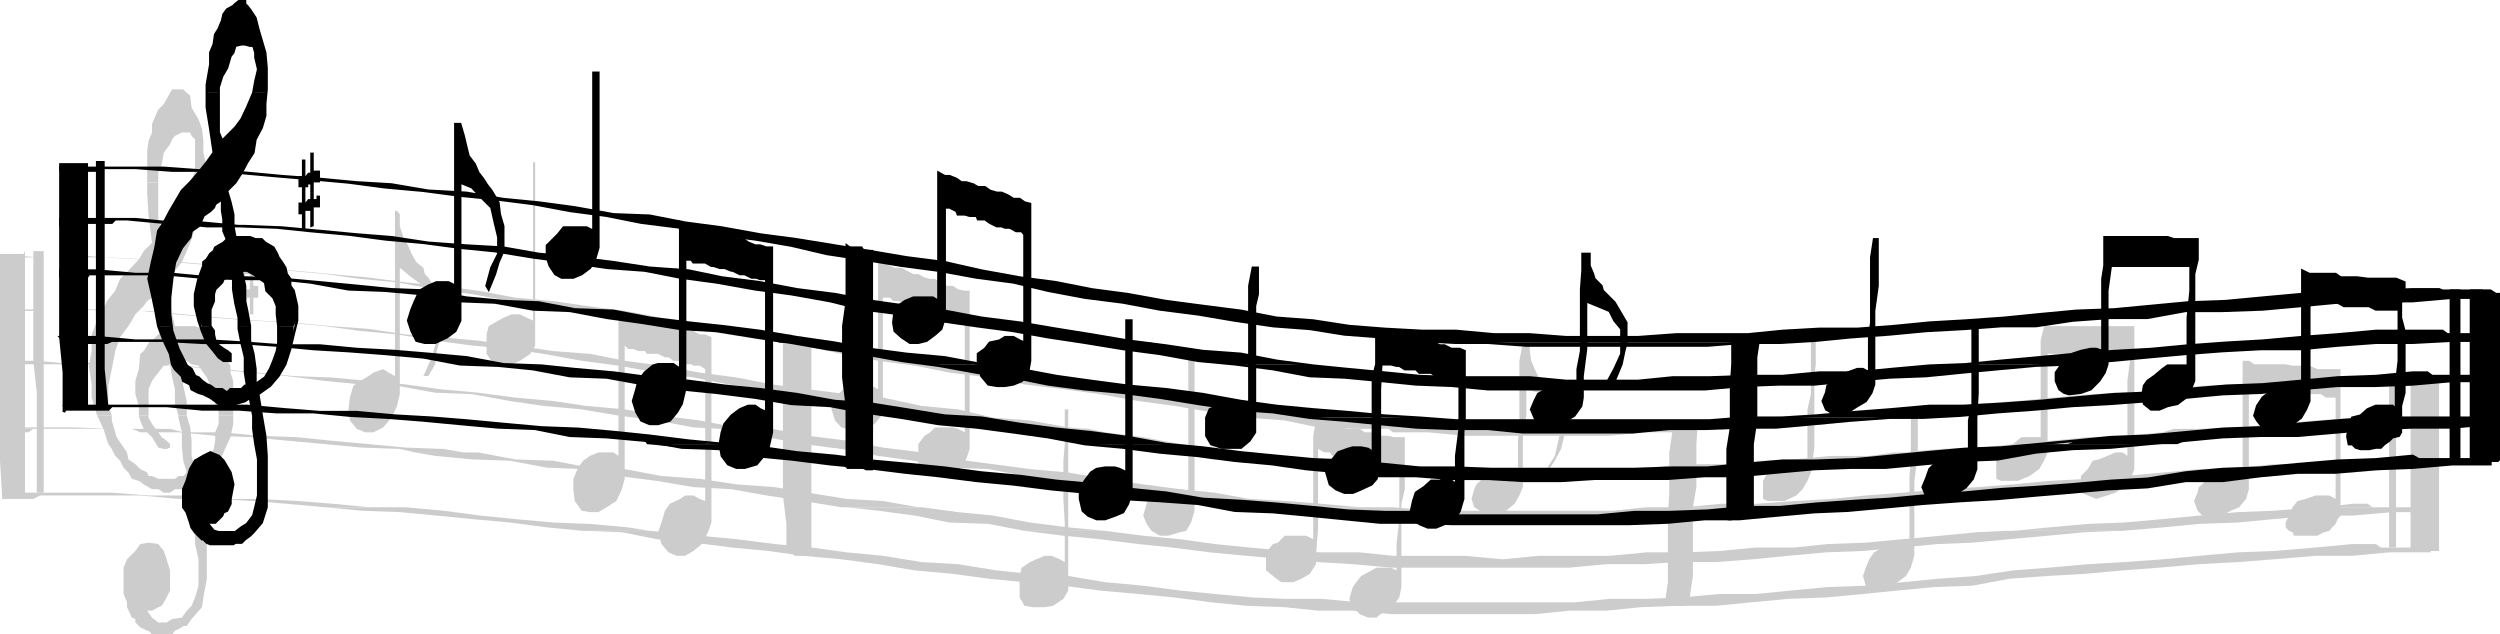 <svg xmlns="http://www.w3.org/2000/svg" width="360.181" height="91.381"><path fill="#ccc" d="M0 61.783v-.203h10.8l5.302.203H24.5 0m103.703 0-3.8-.203-5.301-1-5.5-.7-5.301-.898-5.5-.5-4.801-.699-5.5-1-5.297-.203-5.5-1-5.3-.2-5.102-.5-5.5-.698-5.301-.5-5.2-.5-5.597-.5-5-.2h-5.3l-5.5-.5-.2.5h-7.5l-.5.2H0v-.7h5.3l5.5.5h10.403l5.2.2 5.597.5 5.203.5 5.098.5 5.3.199 5.5.5 5.301.5 5 .699 5.5.5 5.301.703 5.5.5 4.797.7 5.5.5 5.3.898 5.5.699 5.302 1 5.101.203h-7.5m43.5 0-4.8-.203-5.602-1.398-5-.801-5.301-.899-5.297-.699-5.5-1-5.3-.703-5.5-.7-5-1-5.301-.698-5.5-1-5.301-.7-5.5-1-4.801-.699-5.5-.5-5.297-.703-5.5-.898-5.3-.5-5.102-.7-5.5-.5-5.301-.3-5.2-.399-5.597-.5-5-.5-5.3-.203H5.3l-.5.203H0v-.203h10.8l4.802.203h5.601l5.2.5 5.597.5 5.203.399 5.098.3 5.3.5 5.5.399 5.301.8 5 .399 5.5.5 5.301.703 5.5.797 5.297.402 5 1 5.3.7 5.5 1 5.302.699 5.101 1 5.2.699 5.597.703 5.203.5 5.598 1.2 5.199.5 5.102 1.199 5.3.398 5.5 1 2.899.203h-9.598m52.797 0h-4.598l-5.5-.203-4.8-1-5.102-.398-5.5-.801-5.297-.899-5.203-.699-5.598-1-5.199-.703-5.601-.7-5.2-1-5.601-.698-5-1-5.301-.7-5.297-1-5.5-1.199-5.3-.703-5.5-.898-5-.801-5.301-.899-5.5-.699-5.301-1-5.5-.703-4.801-.7-5.5-1-5.297-.698-5.5-1-5.3-.5-5.102-.7-5.5-.5L36 38.58l-5.2-.297-5.597-.5-5-.402-5.3-.301-5.5-.5-.2.5h-6.3l-.5.3H0v-.8l5.3.5h10.302l5.601.3 5.2.403 5.597.5 4.8.297 5.5.402 5.302.5 5.5.5 5.3.7 5 .5 5.5.699 5.301 1 5.5.5 4.797.699 5.5.703 5.3 1 5.5.7 5.302.898 5.101.8 5.2.899 5.597.703 5.203.797 5.598.902 5.199 1 5.102.7 5.3 1 5.5 1.199 5.301.699 5.5.703 5.297 1 5 .398 5.5.801 4.8.399 5.5.8h5.102l5.301.399 5.5.5h30.899l5.601-.5H248l5.5-.398 5.3-.301h5l5.5-.5 5.302-.399 5-.5 5.3-.3 5.5-.399 5.301-.5 5.5-.5 5.297-.203 5.5-.5 5.3-.5 5.302-.2 11-1h10.601l1 .5h5v.7h-11.3l-5.301.5-5.5.5h-5.7l-5.601.203-5.2.5-5.601.5-5.2.398-5.597.301-5.203.5-5.297.399-5.5.5-5.101.3-5.301.399-5.5.5-5.301.5-5 .203h-53m113.203 0h3.598l5.601-.203 5.7-.5 5.5-.5 5.3-.398h.7l.5.398h5.8l.5.5h3.801v.5l-5.5.203h-31.5"/><path fill="#ccc" d="m59.8 65.181-2.198-.5-5.5-.199-5.301-.5-5.5-.5-5.301-.5-5-.199-5.297-.5h-5.5l-1.203-.5h5.5l1.902.5H32l5.203.5 5.598.2 4.8.5 5.5.5 5.301.5 5.5.198 2.899.5h-7m64.301 0-2.899-.5-5.5-.699-5.3-1-5.5-.699-1.2-.5h7.5l5.2 1 5.597.7 5.203 1 5.598.698h-8.7m44.699 0-4.8-.699-5.598-1-5.199-.699-5.601-.5-.399-.5h9.598l2.402.5 5.5.7 5.297 1 5 .699 4.102.5H168.8m104.102-.001h1.2l5.5-.5 5.3-.199 5.5-.5 5.301-.5 5.098-.5 5.199-.199 5.602-.5 1.601-.5h23.598l-3.2.5-5.5.5h-5.699l-5.601.2-5.2.5-5.601.5-5.2.5-5.597.198-5.203.5h-17.098M0 61.783v.5h4.102l.699-.5H0m200 0 .703.5h5l5.297.5h20.902l5-.5h5.301l3.399-.5H200M46.8 73.08l-5.5-.5-4.8-.399-5.5-.3h-5.297l-5.5-.5H5.801l-1 .5H.3v-.899h15.8l5.301.399h5.5l5.098.5h5.203l5.598.3 5.2.399 5.102.5H54.8h-8m75.2 0h-.797l-5.5-.899-5.3-.8-5-.899-5.5-.3-5.301-.899-5.5-.703-5.301-1-5-.2-5.301-1-5.5-.198-5.297-.5-2.902-.5h9.101l5.301 1 5.5.199 5.297 1 5 .199 5.3 1 5.5.402 5.302.801 5.5.399 4.8.8 5.598.899 5.203.3 5.098.899H122m58.8 0h-1.198l-5.301-.898-5.098-.801-5.203-.399-5.598-.8-5.199-.899-5.601-.703-5.2-1-5.601-.2-5.2-1-5.101-.698-2.398-.5h8.699l5 1 10.601 1.398 5.5.5 5.301.902 5.5.801 5.297.7 5 .5 5 .898 5.3.3 5.102.399 5.5.5h.7H180.8m61.903 0 5.297-.5h5l5.5-.399 5.3-.3 5-.5 5.302-.399 5.5-.5 5.3-.3 5.098-.399 5.203-.5 5.598-.3L306 68.58l5.602-.5 5.199-.5 5.601-.2 5.2-.5h6l5.3-.5H344l.203.5h6v.7h-5.5l-5.8.5h-5.301l-6 .5-5.2.402-5.601.301h-5.2l-5.601.5-5.2.399-5.597.3-5.203.5-5.297.399-5.5.5-5.3.3-5.5.399-2.903.5h-22.797m92.097 0 4.102-.5h2.2l.699.5H344h-9.2"/><path fill="#ccc" d="M168.8 65.181h.403l5.297 1 5.5.2 5.102 1 4.8.199 5.5.5 5 .5h5.301l5.098.402h20.601l5.5-.402h5.301l5-.5 5.297-.5h5.5l5.3-.2 5.102-.5 5.5-.5 5.301-.198 5.5-.5 5.297-.5h-17.098l-3.601.5h-5.5l-5.301.5-5 .199-5.5.5h-5.297l-5.101.5h-31.399l-5-.5-5.3-.5H190.8l-5.5-.2-4.801-1h-11.7M84.5 76.482H84l-5.2-.5-5.3-.699-5.5-.5-5.098-.5-5.3-.5-5.5-.203-5.301-.5h11.601l5.5.5 5.301.703 5 .5 5.5.5 5.297.2 5.5.5 3.102.5H84.5m63.102-.001-5.2-1-5.601-.199-5-1-5.301-.703-4.5-.5h10.8l5.2.703 5.102.5 5.3 1 5.5.7 5.301.5h-11.601m141.198-.001h1.2l5.203-.5 5.598-.5 5.199-.199 5.602-.5 5.199-.5 5.601-.5 5.2-.203 6-.5h16.601v.703h-5.5l-5.8.5h-5.301l-6 .5-5.2.5-5.601.2-5.2.5-5.8.5h-17M180.8 73.08l4.302.5 4.8.203 5.5.5h5l5.301.5h31.2l4.8-.5h5.5l5.297-.5 5.5-.203 5.102-.5h2.398-28.297l-4.8.5h-26.2l-5.5-.5h-19.902"/><path fill="#ccc" d="m84.5 76.482 5.102.2 5 1 5.3.5 5.5.699 5.301.5 5 .699 5.5.5 5.297.703 5.3.898 5.5.5 5.102.7 5.2.5 5.601.5 5.2.699 5.597.5 5.203.5 5.297.703 5.102.5 5.5.2 4.8.5h5l5.5.5h20.7l5-.5h5.3l5-.5 5.301-.2h5.5l5.098-.5 5.3-.5 5.5-.203 5.301-.5 5-.5 5.301-.5 5.5-.2 5.297-1 5.5-.398 5.3-.3 5.5-.5 5.302-.399 5.699-.5 5.601-.3 5.2-.403 6-.5h5.3l5.301-.5h6v-.7H343l-.7-.5h-3.398l-5.3.5-6 .5-5.2.2-5.601.5-5.2.5-5.601.402-5.2.301-5.597.5-5.203.398-5.297.801-5.5.399-5.101.5-5.301.5-5.5.199-5.301.5-5 .5h-5.297l-5.5.5-5 .203h-5.3l-5.102.5h-30.899l-5.5-.5h-5.101l-4.801-.203-5.5-.5-5-.5-5.297-.7-5.5-.5-5.3-.898-5.5-.3-4.801-.5-5.602-.899-5.2-.3-5.597-.903-5.203-.5-5.098-.7-5.3-.5-5.5-.698-5.301-.5-5-.5-2.2-.2H84.5"/><path fill="#ccc" d="m147.602 76.482 5.601.7 5.2.5 5.597.699 4.8.5 5.5.699 5.302.5 5.5.5 4.8.402 5 .301 5.5.5h25.7l5.3-.5h5.5l4.801-.3h5.5l5.297-.403 5.102-.5 5.5-.5 5.3-.2 5.5-.5 5.301-.5 5-.198 5.297-.5 5.5-.5 5.3-.5 4.5-.2h-16l-4.097.2-5.101.5-5.5.5-5.301.5-5.5.199-4.801.5H253l-5.297.5-5 .199h-5.5l-5.3.5h-10.301l-5.102.5-5.5-.5h-10.297l-4.8-.5h-5.5l-5.102-.2-5.301-.5-5-.5-5-.698-5.297-.5-5.5-.7h-11.601M.3 71.38l-.3-5v-29.8h3.402l.2-.398V71.38H.3m5-.398V56.58l-.5-4.598v-15.8h1.5v34.8h-1m346.102 8.398v-24.5h-4.101v24.5h4.101m-6.199-.5v-24.5h-1v24.5h1m-231.903.7v-4.098l-.5-4.101v-23.2h1.2l.5.399h1.203l.5.5h.7v31H114.5l-.5-.5h-.7"/><path fill="#ccc" d="m239.8 87.283.5-3.402v-9.598l.2-3.3V65.18l.5-3.398v-.203h1.703l.5-.5h1.399l-.2 2.902v6.2l-.5 2.898v9.902l-.5 3.301v.5h-.199l-.5.5h-2.902M21.203 26.283v-4.5l.2-1.5.5-1.203v-1.2l.5-1.198.398-.899.8-.8.399-.7.5-.902.3-.5h1.602l.5.5.5.402.2 1.7 1 1.698.5 1.399.199 1.703v1.7l.5 2.198-.5 1.602v.5h-1.7l.5-1.703v-4.5l-.5-.5-.199-.5h-1.199l-1 .5-.402.5-.301.703-.898 1.2-.301 1.698-.5 1.2v1.402h-1.598"/><path fill="#ccc" d="m14 59.88-.797-2.597v-1.902l-.402-2.7.402-2.101v-2.398l.797-2 .902-1.602.5-1.2 1.2-1.5.699-1.698 1.199-1.2 1.5-1.601.703-1.2 1.2-1.199-.5-3.902-.2-3.297v-1.5h1.598v5.297l.5 1.703.699-.703.8-1.5 1.403-1.2 1.2-3.597H29.3v1.2l-.2 1.898v1.699l-1 1.703-.5 1.7-.699 1.699-.699 1.601-1 1.2L24 40.181l.5 1.699v1.699l.3 1.703.403 1.7h2.899l1 .398.199.3 1 .5.5.399.199.8.5.403.5.797.203.402.5 1 .5.7v1l.399 1.199v5H31.5v-.5l-.5-1.2-.2-1.398-.5-1.203-.5-1.2-.5-.698-.698-1-1-.2-.7-.5h-.699v2.2l.2 1.398.5 2.203v2.098h-1.2l-.5-1.7v-2.1l-.402-1.7-.301-1.898-.5.2h-.398l-.801 1-.399.5-.5.699-.5 1.199v3.8H20v-1.398l-.5-1.699v-1.902l.5-1.7.203-2.199.5-.402.5-.797.2-.402.5-.301 1.398-1.398.699-.301-.398-1.598V44.58l-.301-1.7-.5-1.198-.399.199-.5 1-.699.5-.5.699-1.203 1.203-.5.899-.5.8-1.2 1.598-.698 2-.5 2.602-.5 2.398v2.602l.5 1.699H14"/><path fill="#ccc" d="m14 59.88.902 1.903.7 2.2.5.698.5 1 .699.7.5 1 .699.699.5.902 1 .301.703.5.7.398.5.301h.898l.8.5h.899l.703-.5h1l.7-.3.5 2 .199 2.601.5 1.898v1.7l.5 2.199v3.8l-.5 1.7-.5 1.203-.7.7-.699 1-1.402.198-.801.5h-1.2l-.898-.699-.699-1h.7l.898-.5.5-.199.3-.5.399-.703.5-1v-2.898L24 80.58l-.398-1.2-.801-1-1.399-.198-1.199.199-.703 1-1.2 1.199-.5 1.203v3.797l.5 1.203v.7l.7 1.5.5.198v.5l.5.5.203.2 1 .5h.2l.5.5H24.8l.402-.5 1-.5.2-.2h.5l.699-1 1.5-1.699.199-1.402.5-2.7v-5l-.5-2.898-.2-2.902-.5-2.797 1.7-1.203 1.199-1.7.703-1.698 1-2.2.399-1.902v-1.2H31.5v1.2l-.5 1.203v1.2l-.2 1.199-1 1.5-.698.699-1 .699-.5-1.898v-2.2l-.2-1.902-.5-1.7h-1.199v.302l.5 2.101v2.2l.2 1.898.5 1.699-.5.5h-.7l-.5.402h-2.402l-.899-.402h-.5l-.199-.5-1-.5-.203-.2-.5-.5-1-.698-.2-1-1.5-2.2-.698-2.402v-.7H14"/><path fill="#ccc" d="m20 59.88.203.7.5 1.203 1.2 1.2.898 1.5.8.198H24l.5-.199v-.5l-.5-.5-.7-.5-.5-.699-.398-.5-.5-.703-.5-.899v-.3H20m14.8-19.2v-1.199l-.398.5v-2.199h.399v-2.402.3h.5v2.102H36v-3.3h.5v2.898h.703v1.601H36.5v1.7H36v-1.2h-.7v1.2h-.5"/><path fill="#ccc" d="M34.8 40.681v1l-.398.2v1.699h.399v-.2 2.801h.5v-2.8h.3v-.5H36v2.402h.5v-2.402h.703v-1.7H36.5v-.5H36v1h-.7v-1h-.5m22.102 13.5v-23.8h.301l.399.5v1.699l.5 1.602.699 1.199.5 1.199.699 1.203 1 .797.203.902.5.5 1.2 1.899.5 1.699.5 1.703v1.7l-.5 2.097-.5 1.5-.2 1.902-1 1.7H61l1.203-2.7.7-2.402v-2.098l-.2-2.199-1-1.902-.703-1.7-1.7-1.199-1.698-1.402v18.203l-.399 1.7-.8 1.698-1.2 1.399-1.402.703h-1.2l-1.199-.5-1-1.203-.199-1.598.2-1.699.5-1.703 1-.7 1.199-.699.699-.5 1.402-.5.797.5.902.5M218.703 68.08v-4.598l.2-2.402v-9.098l.5-2.601h1v1.199l.199 1.402.5 1.2.5 1L224 56.58l.902 1.203.301 1.598.399 1.199v1.203l-.399 1.7-.3 1.198-.903 1.7-.797 1.199h-.402L224 65.682l.402-1.7.5-2.199-.5-1.601-.402-1.2-1.2-1.199-1.198-1.203-1.7-.5v3.8l-.5 3.102v7.2l-.5 1.199-.699 1.199-1.203 1-1.2.203h-1.698l-.899-.203-.8-.5-.403-1.2.402-1.398.301-.699.899-.8 1.199-.403 1-.5 1.199-.5.703.5h1M76.8 46.181v-22.8h.302v26.402l-.7 1.2-1.5 1-1.199.5H72l-1.2-.5-.698-1v-2.801l.3-1.2 1.399-.8.699-.399 1.203-.5h1.2l1 .5.898.398m76.601 34.801v-5.699l-.199-3.402v-5.5l.2-2.399v-5.5.5h.5V85.08l-.7 1.203-1.5 1-1.203.2h-1.7l-1.198-.2-.7-1.203v-3.098l.301-1.199 1.2-.8.898-.403 1.199-.5h1l1.203.5.7.402m106.999-14.801v-7.199l.5-2.199v-9.402h.7v5.101l-.2 1.7v10.3l-.5 3.598-.5 1.203-.699 1.2-.902.898-1.7.8h-2.398l-.703-.3v-2.598l.703-1.203.7-.7 1.398-.5.8-.5 1.2-.198h1.601m14.7 12.198v-9.8l.199-2.399v-7.199h1v6.7l-.5 3.601V80.08l-.5 1.703-.7 1.2-1.199.898-1.199.699h-2.601l-.801-.2-.399-1.398.399-1.199.5-1.203.699-1 1.203-.7 1-.5 1.2-.198h.699l1 .199M171.203 71.38V50.983l.399.5h.5V73.58l-.5 1.703-.7 1.2-.902.198-1.7.5h-1.198l-1.2-.699-.699-1-.5-1.199.5-1.703.2-.7 1-.898 1.199-.5h2.8l.801.899m-69.601-18.2v19l-.801-.3-.899-.5h-1.199l-.703.5-1.5.699-.7 1-.5 1.703-.5 1.398.5 1.7 1 1.199 1.2.5h1.203l1.2-.7 1.199-1 .898-1.698.5-1.399V48.58l-.898-.398h-.801l-.899-.5h-.699l-1-.301-.703-.399h-1l-.7-.5h-1l-.698-.3h-.899l-.8-.399h-.7l-.902-.5H90l-.898-.5v20.898l-.7-.5h-2.199l-1.203.5-1 .7-.7 1-.698 1.601v1.5l.199 1.7 1 1.398 1.199.203h1.203l1.2-.703 1.398-.899.8-1.699.399-1.5V49.783l.5.5h.703l.797.297h.902l.301.402h1.598l1 .5h.5l.699.5h1l.703.5h.899l.3.2h.899l.8.5m37.399-6.7v15.801l-1-.5-.7-.203h-2.597l-.703.703-.797.5-.902 1.2v2.898l.902.699 1.2 1h1.699l1.199-.5 1.199-.7.703-1.198.5-1.5V41.88H139l-1-.2-.7-.5h-.898l-.8-.5-.899-.5H134l-.797-.199-.902-.5h-.7l-1-.5-.699-.402h-1l-.699-.297-1-.5h-.703V56.08l-.898-.5-.801-.2h-1.2l-1.199.2-.902.5-.7.703-1 1v1.2l.5 1.597.903 1 .797.203 1.602.5 1.199-.5L126 61.08l1-1.2.203-1.398V42.881h1l.5.5h.7l1 .199h.699l.5.5.699.5h.902l.797.203h.703l.5.5h.899l.699.5h1l.199.398 1 .301m62.602 20.898v7.403l-.399 3.598v3.8l-.8-.398H198.3l-.7.399-1.5.8-.699.899-.5.699-.5 1.703.5 1.2 1 1 1.2.5h1.199l1.199-1 1.203-.7.899-1.203.3-1.5v-12l.5-2.098v-7.5h-1.699l-.703-.199h-1.7l-.698-.5h-1l-.7-.5h-1.699l-1-.203h-.703l-.898-.5h-1.7l-.3-.5-.399 2.203v14.898l-1-.5h-3.101l-1 1-.7.2-1 1.199v2.601l1.5 1.2.7.5h1.699l1.199-.5 1.203-.7.899-1.398V80.08l.3-4.098v-11.3l.899.5h.8l.399.5h1.703l.7.5h1.5l.699.199h1.199l1 .5h1.601l.301.5h.899M307 50.982l-.5 3.899v10.8l-.7-.5h-1l-2.398 1-.902.2-.7 1.199-1 1v2.402l1 .399 1.2.5 1.602-.5 1.199-.399 1.199-.8 1-1.2.5-1.402V46.982h-13l-.5 2.098v13.902h-2.797l-1.203 1-1 .5-.7.7-.698 1.199v2.601l.699.301h2.402l1.7-.703 1.398-1 .699-1.2.5-1.198v-14.2h12m29.5 6.301v14.598l-.898-.5h-2l-1.399.5-1.203.3-.7.899-.5 1.203-.5 1v.7l.5.5.5.198.2.5h3.402l.899-.5.8-.199.399-.5.5-.5.3-.699.403-.5V53.181h-3.3l-1.2-.5h-2.402l-1-.199h-4.5l-.801-.5h-.898V68.58l-.7-.5h-2.199l-1.203.5-1.2.703-1 .899-.198.8-.5 1.2.5 1.398.699.703h2.902l1.2-.703 1.199-.5 1-1.2.398-1.398V56.08h.8l.903.5h3.598l1 .203h4.101l.7.5h1.398"/><path d="M9.203 49.38v-.3l-.5-.5H14l5.5.5h10.8l2.903.3h-5.601l-4-.3h-7.5l-.7.3H9.203m103.199 0-3.601-.8-5.598-.899-5.203-.3-5.598-.899-5-.699-5.3-1-5.301-.203-5.5-1-5-.2-5.301-1-5.5-.5-5.297-.199-5.5-1-4.8-.5h-5.5l-5.301-.199-5.5-.5H12.8l-.301.5H8.703v-1H14l5.5.5h5.3l5.5.5h5l5.302.2 5.5.5 5.3.5 5 .5 5.301.199 5.5 1 5.297.5 5.102.199 5.199 1 5.601.203 5.2 1 5.601.7 4.797.5 5.5.698 5.3.899 5.5.8h-7.898m43.898 0-5.3-.8-5-.898-5.297-.7-5.5-.8-5.3-.899-5.5-.703-4.801-1.2-5.602-1-5.2-.698-5.597-1-5.203-.7-5.098-1-5.5-.402-5.3-.797-5.301-.703-5.5-.898-5-.5-5.301-.7-5.5-.5-5.297-.699-5.5-.5-4.8-.5-5.5-.203-5.301-.5h-5.5l-5.301-.5h-1.7l-.5.5H9.903l-.5.5h-.699v-1H19.5l5.3.5 5 .5h5.5l5.302.203 5.5.5 5.3.5 5 .399 5.301.8 5.5.399 5.297.3 5.102.899 5.199.5 5.601.703 5.2.797 5.601.402 4.797 1 5.5.7 5.3 1 5.5.699 5.302 1 5 .699 5.5.703 5.3 1 5.5.7 5.301.898 5 .8 5.297.899 3.402.3h-9.601m52.301 0-4.602-.3-5-.5-5.297-.398-5-.801-5.3-.399-5.5-.8-5.301-.899-5.5-.703-5.301-1-5.5-.7-5.301-1-5-1.199-5.297-.699-5.5-1-5.3-.699-5.5-.902-5.301-.801-5.102-1.2-5.2-.898-5.597-.699-5.203-1-5.598-.703-5-1-5.3-.7-5.301-1-5.5-.698-5-.5-5.301-.7-5.5-.5-5.297-.699-5.5-.5-4.8-.402-5.5-.5-5.301-.301-5.5-.398H14l-.297.398h-5v-.398H19.5l5.3.398h5l5.5.3 5.302.5 5.5.403 5.3.5 5 .297 5.301.902 5.5.301 5.297.898 5.102.5 5.199.7 5.601 1 5.2.199 5.101 1 5.297.703 5.5 1 5.3.7 5.5.898 5 .8 5.302.899 5.5.703 5.3 1.2 5.5 1 5.301.698 5 1 5.297.7 5.5 1 5.3.699 5.5.703 5.102 1 5.301.398 5.2.801 5.097.399 5.5.3h4.8l5.5.5h5.102l5.2.399H236l5.5-.399h10.3l5-.5 5.302-.3h5.5l5.3-.399 5.098-.5 5.203-.3 5.598-.399 5-.5 5.3-.5 5.5-.203 10.602-1 5.5-.2 5.297-.5 5.5-.5 5.3-.5h5.5l5.302-.199h3.8l.5.2h5.7l.8.5h.399v.5h-5.5l-5.7.5h-5.3l-5.5.199-5.301.5-5.5.5-5.797.203h-5.3l-5.5 1h-5.301l-5.5.398-5.301.801h-5l-5.301.399-5.5.3-5.297.5-5.5.399-5.101.5-5.2.3h-47.8m113.3 0 4.098-.3 5.5-.5 5.3-.398 5.5-.5h9.602l.7.5h6.199v.898h-5.5l-5.7.3h-25.699m-253 3.102h-2.601l-5.301-1-5.5-.5-5.297-.402-5-.297-5.3-.5-5.5-.402h-6.801H35.3l5.3.402h5.5l5.301.5 5.5.297 4.801.402 5.5.5 5.297 1h2.902-6.5m64.302 0-3.3-.5-5.5-1-5.301-.699-5.102-.902h-1.598 7.899l5 .902 5.3.7 5.5.5 5.301 1h-8.199m44.399-.001-5-.5-5.5-1-5.301-.699-5.5-.902h9.601l2.098.402 5.3.797 5.5.402 5.102 1 4.098.5h-10.398m104.398 0h1.203l5.098-.5 5.5-.5 5.3-.5 5.5-.402 5.301-.297 5.301-.5 5.5-.402h24.899-3.301l-5.5.402-5.301.5h-5.797l-5.5.297-5.3.402-5.5.5-5.301.5-5.5.5H282"/><path d="M208.602 49.38h5.8l5.5.403H246l5.102-.402h3.101-45.601M56 60.181l-5.598-.3-5.199-.5h-5.3l-5.5-.399h-5.301l-5.102-.5h-7.898l-.5.5h-6.2l-.199.399v-.899h26.399l5.5.5 5 .399h5.3l5.5.5 5.301.3h1.2H56m74.602 0h-.7l-5.5-.8-4.8-.899-5.602-.3-5.2-.899-5.597-.703-5-.5-5.3-.7-5.5-1-5.301-.198-5.301-1-5-.5-2.899-.2h6.5l2.598.2 4.8.5 5.602.5 5.2.699 5.601.5 5.2.699 5.097.5 5.3.703 5.5 1 5.302.398 5 .801 5.5.899 4.8.3h-10.3m59 0h-.899l-5.3-.8-5.5-.399-5.301-.8-5.5-.899-5.301-.703-5.5-.5-5.301-.7-5-1-5.297-.699-5.5-1-2-.199h8.2l5.5.7 5.3 1 5 .699 5.297.699 5.5.5 5.3.703 5.5 1 5.102.7 5.301.5 5 .398 5.297.5 5 .3h1.203-16.101m61.698 0h5.5l4.802-.3 5.601-.5 5.2-.399 5.597-.5h5l5.3-.3 5.5-.399 5.302-.5 5.5-.5 5.3-.203 5-.5 5.801-.5 5.297-.2 5.5-.5 5.3-.5 5.5-.199 5.302-.5h2.101l.7.5h6.3l.899.2h1.199v.5h-5.5l-5.7.5-5.3.199h-5.5l-5.801.5-5.297.5-5.5.203-5.3.5-5.5.5-5.301.398-5.5.301-5.301.5-5.5.399-5.301.5-5.5.3h-25.7m-73.698-7.699h.3l5.5.7 5.301 1 5 .199 5.297.5 5 .5 5.102.199 5.3.5h31.2l5.5-.5 5.3-.2h5l5.301-.5 5.5-.5 5.297-.199 5-.5 5.3-.5 5.5-.5 5.302-.199H282l-4 .2-5.598.5-5.199.5h-5.101l-5.301.5h-5l-5.5.199H241l-5 .5h-10.398l-5.2-.5h-10.601l-5.301-.2-5-.5-5.297-.5-5-.5-1.203-.199h-10.398m-84.399 11.5-.3-.5-5.5-.5-5.301-.199-5-1-5.301-.203-5.5-.5-5.301-.5-5-.398h7.402l3.801.398 5.297.5 5.5.5 5.3.203 5.5.5 4.802.5 5.601.7 3.297.5h-9.297m63.097-.001-5.3-1-5-.699-5.297-.703-5.5-.5-4.601-.898h10.8l5.5.898 5.301.703 5 .5 5.297.7 5.5 1h-11.7m141.602-.001 1.2-.5 5-.5 5.3-.199 5.5-.5 5.301-.5 5.5-.203 5.297-.5 5.8-.5 5.5-.398h14.102l.301.398h2.098v.5l-5.5.5h-5.7l-5.3.203-5.5.5-5.801.5h-5.297l-5.5.2-5.3.5-1.2.5h-15.8"/><path d="m189.602 60.181 4.101.399 5.098.5 5.199.5 5.102.203h5.3l5 .5h15.801l5.297-.5h5.102l5.5-.203h4.8l5.5-.5 5.301-.5 5.5-.398h1.899H251.3l-5 .398h-36.5l-4.098-.398h-16.101m-96.398 3.8 5 .5 5.5.2 5.098 1 5.199.5 5.602.699 5.199.5 5.601.699 4.801.5 5.5.703 5.297.5 5.5.7 5.3.5 5 .898 5.302.3 5.5.399 5.3 1 5.5.203 5.301.5 5 .5 5.098.5H204l5.102.2H234.8l5.5-.2 5.3-.5h5l5.301-.5 5.5-.5 4.801-.203 5.5-.5 5.297-.5 5.5-.399 5.3-.3 5.5-.5 4.802-.399 5.5-.5 5.8-.3 5.5-.899h5.301l5.5-.703 5.297-.5h5.5l5.8-.5 5.302-.2 5.699-.5h5.5v-.5h-1.2l-.898-.198H348.5l-.898-.5-5.301.5-5.5.199-5.801.5-5.297.5-5.5.199-5.3.5-5.5.902-5.301.301-5.5.5-5.301.398-5 .301-5.301.5-5.5.399-5.297.5-5 .3-5.601.399-5.2.5h-5.101l-5.301.5-5.5.203h-5l-5.297.5h-20.601l-5.102-.5h-5l-5.297-.203-5-.5-5.3-.5-5.102-.399-5.5-.3-5.301-.899-5-.5-5.297-.699-5.5-.5-5.3-.703-5.5-.5-5.301-.7-5-.5-5.5-.5-5.301-.698-5.5-.5-4.801-.7-5.598-.5H93.203"/><path d="m156.3 63.982 5.5.5 5.302.7 5.5.5 5.3.699 5.5.5 4.801.699 5.5.5 5.098.5H204l5.102.402h5.3l5 .301h5.5l4.801-.3h10.598l5.3-.403h5l5.301-.5 5.5-.5 5.301-.2h5l5.297-.5 5.5-.5 5.3-.198 5.5-1 5.302-.5 5.5-.2 5.3-.5h4.301-19.902l-5.5.5-5.301.2-5.5.5-5.098.5-5.199.5-5.601.199H256.8l-5.5.5-5.301.5h-5l-5.5.199h-20.7l-5-.2h-5.3l-5-.5-5.297-.5-5-.198-5.3-.5-5.102-.5-5.5-.7-5.301-.5h-11.7"/><path fill="none" stroke="#000" stroke-miterlimit="10" stroke-width=".363" d="M9.203 59.38v-.898h26.399l5.5.5 5 .399h5.3l5.5.5 5.301.3 5 .399 5.297.5 5.5.5 5.3.203 5.5.5 4.802.5 5.601.7 5.2.5 5.597.5 4.8.698 5.5.5 5.302.7 5.5.5 5 .5 5.3.699 5.5.5 5.301.703 5.5.5 5.297.7 5 .5 5.3.898 5.5.3 5.102.399 5.301.5 5 .5 5.297.203h5l5.102.5h20.601l5.297-.5h5l5.5-.203 5.3-.5h5.102l5.2-.5 5.601-.399 5-.3 5.297-.5 5.5-.399 5.3-.5 5-.3 5.302-.399 5.5-.5 5.3-.3 5.5-.903 5.301-.5 5.5-.2 5.297-.5 5.8-.5 5.5-.198 5.302-.5.898.5h8.203l.899.199h1.199v.5h-5.5l-5.7.5-5.3.199-5.801.5H331l-5.297.5-5.5.703h-5.3l-5.5.898-5.801.301-5.5.5-4.801.399-5.5.5-5.301.3-5.5.399-5.297.5-5.5.5-4.8.203-5.5.5-5.301.5h-5l-5.301.5-5.5.2h-25.7l-5.101-.2h-5.2l-5.097-.5-5-.5-5.3-.5-5.5-.203-5.301-1-5.5-.398-5.301-.301-5-.899-5.301-.5-5.5-.699-5.297-.5-5.5-.703-4.8-.5-5.602-.7-5.2-.5-5.601-.698-5.2-.5-5.097-1-5.5-.2-5.3-1-5.5-.5-5.301-.199-5-1-5.301-.203-5.5-.5-5.301-.5-5-.398-5.598-.301-5.199-.5h-5.3l-5.5-.399h-5.301l-5.102-.5h-7.898l-.5.5h-6.2l-.199.399"/><path fill="none" stroke="#000" stroke-miterlimit="10" stroke-width=".363" d="M9.203 49.38v-.3l-.5-.5H14l5.5.5h10.8l5 .3 5.302.403h5.5l5.3.5 5.5.297 4.801.402 5.5.5 5.297 1 5.5.2 4.8.5 5.602.5 5.2.699 5.601.5 5.2.699 5.097.5 5.3.703 5.5 1 5.302.398 5 .801 5.5.899 5.3.3 5.5.899 5.301.703 5 .5 5.297.7 5.5 1 5.3.5 5.5.698 5.102.5 5.301.5 5 .2 5.297.5 5 .5h5.3l5 .199h20.7l5.5-.2h5l5.3-.5 5.5-.5h4.802l5.601-.198 5.2-.5 5.097-.5 5.5-.5 5.3-.2 5.5-.5 5.302-.5 5-.5 5.3-.199 5.5-.5 5.301-.5 5.5-.203 5.297-.5 5.8-.5 5.5-.398h14.102l.301.398h2.098v.5l-5.5.5h-5.7l-5.3.203-5.5.5-5.801.5h-5.297l-5.5.2-5.3.5-5.5.5-5.301.5-5.5.198-5.301.5-5.5 1-5.301.2-5.5.5-5.297.5h-5l-5.3.199-5.5.5-5.301.5h-5l-5.301.402h-10.598l-4.8.301h-5.5l-5-.3h-5.301L204 68.58h-5.2l-5.097-.5-5.5-.5-4.8-.7-5.5-.5-5.301-.698-5.5-.5-5.301-.7-5.5-.5-5.301-1-5-.699-5.297-.703-5.5-.5-5.3-.898-5.5-.801-4.801-.899-5.602-.3-5.2-.899-5.597-.703-5-.5-5.3-.7-5.5-1-5.301-.198-5.301-1-5-.5-5.5-.2-5.301-1-5.5-.5-5.297-.402-5-.297-5.3-.5-5.5-.402h-5.301l-5.5-.301h-7.5l-.7.3H9.203"/><path fill="none" stroke="#000" stroke-miterlimit="10" stroke-width=".363" d="M8.703 39.982v-1H14l5.5.5h5.3l5.5.5h5l5.302.2 5.5.5 5.3.5 5 .5 5.301.199 5.5 1 5.297.5 5.102.199 5.199 1 5.601.203 5.2 1 5.601.7 4.797.5 5.5.698 5.3.899 5.5.8 5 .903 5.302.7 5.5.5 5.3 1 5.5.698 5.301 1 5 .7 5.297.699 5.5.5 5.3.703 5.5 1 5.102.7 5.301.5 5 .398 5.297.5 5 .3 5.3.399h36.5l5-.399h5.5l4.802-.3 5.601-.5 5.2-.399 5.597-.5h5l5.3-.3 5.5-.399 5.302-.5 5.5-.5 5.3-.203 5-.5 5.801-.5 5.297-.2 5.5-.5 5.3-.5 5.5-.199 5.302-.5h2.101l.7.5h6.3l.899.2h1.199v.5h-5.5l-5.7.5-5.3.199h-5.5l-5.801.5-5.297.5-5.5.203-5.3.5-5.5.5-5.301.398-5.5.301-5.301.5-5.5.399-5.301.5-5.5.3h-4.797l-5.5.399-5.3.5-5.5.5h-4.801l-5.5.203H240.5l-5.297.5h-15.8l-5-.5h-5.301L204 61.58l-5.2-.5-5.097-.5-5-.398-5.3-.801-5.5-.399-5.301-.8-5.5-.899-5.301-.703-5.5-.5-5.301-.7-5-1-5.297-.699-5.5-1-5.3-.699-5.5-1-5.301-.699-5.102-.902-5.2-.801-5.597-.899-5.203-.3-5.598-.899-5-.699-5.3-1-5.301-.203-5.5-1-5-.2-5.301-1-5.5-.5-5.297-.199-5.5-1-4.8-.5h-5.5l-5.301-.199-5.5-.5H12.8l-.301.5H8.703"/><path fill="none" stroke="#000" stroke-miterlimit="10" stroke-width=".363" d="M8.703 32.58v-1H19.5l5.3.5 5 .5h5.5l5.302.203 5.5.5 5.3.5 5 .398 5.301.801 5.5.399 5.297.3 5.102.899 5.199.5 5.601.703 5.2.797 5.601.402 4.797 1 5.5.7 5.3 1 5.5.699 5.302 1 5 .699 5.5.703 5.3 1 5.5.7 5.301.898 5 .8 5.297.899 5.5.703 5.3.797 5.5.402 5.102 1 5.301.7 5 .5 5.297.5 5 .5 5.3.199h10.602l5.2.5H236l5-.5h5.3l5.5-.2h5l5.302-.5h5.101l5.2-.5 5.597-.5 5.203-.199 5.098-.5 5.5-.5 5.3-.5 5.5-.402 5.301-.297 5.301-.5 5.5-.402L326 49.08l5.5-.5 5.3-.399 5.5-.5h9.602l.7.5h6.199v.899h-5.5l-5.7.3h-5.3l-5.5.403-5.301.5h-5.797l-5.5.297-5.3.402-5.5.5-5.301.5-5.5.5-5.301.2-5.5.5-5.301.5-5 .5-5.297.199-5.5.5-5.3.5h-5l-5.301.199-5.5.5h-31.2l-5.3-.5-5.102-.2-5-.5-5.297-.5-5-.199-5.3-1-5.5-.699-5.301-.5-5.5-1-5.301-.699-5.5-.902L151 48.58l-5-.898-5.297-.7-5.5-.8-5.3-.899-5.5-.703-4.801-1.2-5.602-1-5.2-.698-5.597-1-5.203-.7-5.098-1-5.5-.402-5.3-.797-5.301-.703-5.5-.898-5-.5-5.301-.7-5.5-.5-5.297-.699-5.5-.5-4.8-.5-5.5-.203-5.301-.5h-5.5l-5.301-.5h-1.7l-.5.5H9.903l-.5.5h-.699"/><path fill="none" stroke="#000" stroke-miterlimit="10" stroke-width=".363" d="M8.703 24.58v-.398H19.5l5.3.398h5l5.5.3 5.302.5 5.5.403 5.3.5 5 .297 5.301.902 5.5.301 5.297.898 5.102.5 5.199.7 5.601 1 5.2.199 5.101 1 5.297.703 5.5 1 5.3.7 5.5.898 5 .8 5.302.899 5.5.703 5.3 1.2 5.5 1 5.301.698 5 1 5.297.7 5.5 1 5.3.699 5.5.703 5.102 1 5.301.398 5.2.801 5.097.399 5.5.3h4.8l5.5.5h5.102l5.2.399H236l5.5-.399h10.3l5-.5 5.302-.3h5.5l5.3-.399 5.098-.5 5.203-.3 5.598-.399 5-.5 5.3-.5 5.5-.203 10.602-1 5.5-.2 5.297-.5 5.5-.5 5.3-.5h5.5l5.302-.199h3.8l.5.2h5.7l.8.5h.399v.5h-5.5l-5.7.5h-5.3l-5.5.199-5.301.5-5.5.5-5.797.203h-5.3l-5.5 1h-5.301l-5.5.398-5.301.801h-5l-5.301.399-5.5.3-5.297.5-5.5.399-5.101.5-5.2.3h-5.3l-5.102.403h-26.098l-5.5-.402h-4.8L204 49.08l-5-.5-5.297-.398-5-.801-5.3-.399-5.5-.8-5.301-.899-5.5-.703-5.301-1-5.5-.7-5.301-1-5-1.199-5.297-.699-5.5-1-5.3-.699-5.5-.902-5.301-.801-5.102-1.2-5.2-.898-5.597-.699-5.203-1-5.598-.703-5-1-5.3-.7-5.301-1-5.5-.698-5-.5-5.301-.7-5.5-.5-5.297-.699-5.5-.5-4.8-.402-5.5-.5-5.301-.301-5.5-.398H14l-.297.398h-5"/><path d="M9.203 58.482v-4.8l-.5-5.102V23.682H12.5v34.8H9.203m4.797 0V23.381h.902v29.8l.5 5v.301H14"/><path fill="none" stroke="#000" stroke-miterlimit="10" stroke-width=".363" d="M9.203 58.482v-4.8l-.5-5.102V23.682H12.5v34.8H9.203m4.797 0V23.381h.902v29.8l.5 5v.301H14"/><path d="M360 66.38v-24h-.398l-.801-.5H356v24.5h4m-5.7 0v-24.5h-1.198v24.5h1.199"/><path fill="none" stroke="#000" stroke-miterlimit="10" stroke-width=".363" d="M360 66.38v-24h-.398l-.801-.5H356v24.5h4m-5.7 0v-24.5h-1.198v24.5h1.199"/><path stroke="#000" stroke-miterlimit="10" stroke-width=".363" d="M122 67.38v-8.898l-.5-4.101v-7.399l.5-3.601v-8l.402.3h1.7l.3.5h1.2V67.58h-.801l-.399-.2H122m126.902 7.403V64.681l.5-3.101v-6.2l.2-2.898V48.58h2.898l.5-.398h.5l-.5 3.3v9.098l-.5 3.402v10.301h-2.898l-.2.5h-.5"/><path d="m31.5 4.181.5-1.199.203-.902.5-.7.899-.5.3-.3.5-.398h.899V.58l.3.3.399.5.8 1.2.403 1.601H31.5m-1.7 9.199v-1.199l.5-2.898V7.58l.5-1.2.2-1.398.5-.8h5.703l1 3.398.2 2.203v3.598H36.5l.3-1.7.403-1.699-.402-1.699V7.58l-.301-1H36l-.7-.2h-.5l-.898.2-.3 1-.399.5-.5 1.703-.703 1.2-.5 1.597v.8h-1.7"/><path d="m22.8 46.982-.398-2.199-.5-2.402-.5-2.2.5-2.398.5-2.101.399-2.399.8-1.203.899-1.7.703-1.198 1-1.7 1.2-1.199 1.199-1.402 1.199-1.5 1-1.399-.5-3.402-.5-3.098v-2.101H31.5v5.699l.5 1.203 1.902-1.902.899-1.2.8-1.699.899-2.101h1.902l-.199 1.601v1.7l-.5 1.699-.902 1.699-.301 1.902-.898 1.399-.801 1.5-.899 1.402-1.199 1.2.5 1.699.399 1.699v1.699l.3 1.602H36l.8.3h.903l.5.5.7.399.5.3.5.899.199.5.5.703.5.797.199.902.5.7v1l.5.699.5 2.199v2.102l-.5.8h-2.2l-.199-1.699V44.08l-.5-1.2-1-1-.199-1.198-1-.7-.703-.5-.898-.5H34.8l.5 2.2v2.199l.3 1.402.399 2.2h-1.598v-1.2l-.5-2.203-.3-1.898v-1.7h-.899l-.5.2-.203.5-1 1-.2.699v1l-.5 1.199v2.402h-1.198l-.5-.8-.5-2.102v-1.7l.5-2.198.699-1.899v-.5l.5-.402.5-.801.5-.398.199-.5.5-.301.703-.399.5-.5-.5-1.199V31.58L32 30.38v-1.698l-1 .699-.2.5-.5.5-1 .699-.198.5-.5 1-1 .703-.2.898-1.199 1.5-1 2.102-.402 2.398-.301 2.7v2.402l.3 1.7h-2"/><path d="m22.8 46.982.802 2.098.898 1.902.3 1.5.403.7 1 1 .2.699 1 .5.199.699 1 .5.699.203 1 .5.699.5.5.398h2.402l1.399-.398.699-.5.5 2.598v1.902l.3 2.2.403 2.198v5.2l-.402 1.699-.301 1.203-.898 1.2-.801.5-.899.698H31.5l-.7-.199-1-1.199H31l1-1 .203-.5.5-.203.5-1v-.7l.399-2.097-.399-1.703-1-1.7-.703-.699-1.2-.5-1 .5-1.198.7-.7 1.199-.5 1.703-.5 1.2v2.597l.5.703.5 1.5.2.7.5.698 1 1h.199l.5.5.5.2h3.3l.301-.2h.899l.5-.5.699-.5.5-.5 1.203-1.398.7-2.203v-7.398l-.2-2.899-.5-2.902-.5-3.098 1.7-1.203 1.199-1.398 1-1.7.699-2.199.5-2.101v-1.2h-2.2v2.399l-.199 1.199-.5 1.402-.5 1.2-.699 1.199-1.402 1v-2.2l-.301-2.199-.5-1.902v-2.098h-1.598v.399l.399 2 .5 2.101v2.2l.3 1.898h-.3l-.5.5h-1.598l-.5.5-.703-.5h-1l-.7-.5-.5-.2-.698-.5-.5-.5-.5-.198-.5-1-.7-.5-1.199-2.399-.902-2.601v-.7h-2"/><path d="M29.102 46.982v.7l.699 1.699 1 1.199.699.902.703.5h1v-1l-.5-.402-.5-.297-.703-.5-.5-.703-.2-.899v-.5l-.5-.699h-1.198"/><path fill="none" stroke="#000" stroke-miterlimit="10" stroke-width=".363" d="M33.602 39.982h-.899l-.5.2-.203.5-1 1-.2.699v1l-.5 1.199v2.402l.5.7v.5l.2.898.5.703.703.5.5.297.5.402v1h-1l-.703-.5-.7-.902-1-1.2-.698-1.699-.5-1.5-.5-2.101v-1.7l.5-2.198.699-1.899v-.5l.5-.402.5-.801.5-.398.199-.5.5-.301.703-.399.5-.5-.5-1.199V31.58L32 30.38v-1.698l-1 .699-.2.5-.5.5-1 .699-.198.5-.5 1-1 .703-.2.898-1.199 1.5-1 2.102-.402 2.398-.301 2.7v2.402l.3 2.398.903 2.602 1.2 2.398.699.5.5 1 .5.2.5.5.699.5.5.199.699.5h1l.703.5.5-.5h1.598l.5-.5h.3l-.3-1.899v-2.199l-.5-2.101-.399-2v-1.598l-.5-2.203-.3-1.898v-1.7m1.198-1 .5 2.2v2.199l.302 1.402.398 2.2v2.097l.5 1.902.3 2.2v2.199l1.403-1 .7-1.2.5-1.199.5-1.402.199-1.2v-2.398l-.2-1.699V44.08l-.5-1.2-1-1-.199-1.198-1-.7-.703-.5-.898-.5H34.8M32 20.283l1.902-1.902.899-1.2.8-1.699.899-2.101.3-1.7.403-1.699-.402-1.699V7.58l-.301-1H36l-.7-.2h-.5l-.898.2-.3 1-.399.5-.5 1.703-.703 1.2-.5 1.597v6.5l.5 1.203"/><path fill="none" stroke="#000" stroke-miterlimit="10" stroke-width=".363" d="m30.8 21.982-.5-3.402-.5-3.098v-3.3l.5-2.899V7.58l.5-1.2.2-1.398.5-.8.5-1.2.203-.902.5-.7.899-.5.3-.3.5-.398h.899V.58l.3.3.399.5.8 1.2.403 1.601 1 3.399.2 2.203v3.098l-.2 2.101v1.7l-.5 1.699-.902 1.699-.301 1.902-.898 1.399-.801 1.5-.899 1.402-1.199 1.2.5 1.698.399 1.7v1.699l.3 1.602H36l.8.3h.903l.5.5.7.399.5.3.5.899.199.5.5.703.5.797.199.902.5.7v1l.5.699.5 2.199v2.102l-.5 2-.5 2.101-.7 2.2-1 1.698-1.199 1.399-1.699 1.203.5 3.098.5 2.902.2 2.898v7.399l-.7 2.203-1.203 1.398-.5.5-.7.5-.5.5h-.898l-.3.2H30.3l-.5-.2-.5-.5h-.2l-1-1-.5-.699-.199-.699-.5-1.5-.5-.703v-2.598l.5-1.199.5-1.703.7-1.2 1.199-.699 1-.5 1.199.5.703.7 1 1.699.399 1.703-.399 2.098v.699l-.5 1-.5.203-.203.5-1 1h-1.2l1 1.2.7.198h2.402l.899-.699.8-.5.899-1.199.3-1.203.403-1.7v-5.198l-.402-2.2-.301-2.199v-1.902l-.5-2.598-.7.5-1.398.399H31.5l-.5-.399-.7-.5-1-.5-.698-.203-1-.5-.2-.7-1-.5-.199-.698-1-1-.402-.7-.301-1.5-.898-1.902-.801-2.098-.399-2.199-.5-2.402-.5-2.2.5-2.398.5-2.101.399-2.399.8-1.203.899-1.7.703-1.198 1-1.7 1.2-1.199 1.199-1.402 1.199-1.5 1-1.399"/><path d="M43.5 27.783v-.8H43V25.38h.5v-2.399h.5v2.399l.402-.5h.301v-2.899h.5v2.899-.301h.899v1.703h-.899v1.5h-.5V26.58h-.3v.402H44v.801h-.5m0 0v1.398H43v1.7h.5v2.402h.5v-2.902h.703v2.402l.5-.203v-2.7h.899v-1.698h-.5v.5h-.399v-.899h-.5v.898h-.3l-.403.5v-1.398h-.5"/><path stroke="#000" stroke-miterlimit="10" stroke-width=".363" d="M65.602 41.181v-23.3h.699l.5 1.699.402 1.703.297 1.2.902 1.198.5 1.2.7.902.5.797.699.902 1 1.7L72 30.88l.5 1.699v3.602l-.7 1.601-.5 1.7-.898 2.198-.3-.5.699-2.601 1-2v-2.398l-.5-2.102-.5-2.2-1.2-1.198-1.601-1.7-1.7-.699V46.18l-.698 1.5-1.2.899-1.699.8h-1.5L60 49.08l-.7-1.398-.5-1.5.5-1.602.5-1.2.7-1.5 1.203-.698 1.2-.5h1.699l1 .5M227.3 55.58v-2.398l.5-2.602v-8.898l.2-2.7V36.58h1v1.703l.5 1.2.203.698 1 1 .2.7 1.699 1.699 1 1.703.699 1.2v2.898L234 50.58l-.398 1.902-.5 1.2-.7 1.699h-1l1.2-2.2 1-2.199v-3.601l-1-1.2-.7-1.398-1.699-.703-1.703-.7v6.903l-.5 3.898v3.102l-.2 1.2-1 1.398-1.198.699-1.2.5h-2.601l-.7-.899-.5-1.199.5-1.199.5-1 1.2-.703.699-.5 1.402-.2h1.7l.699.2M85.5 33.283v-22.8h.703V35.68l-.5 1.7-.703 1.2-1.2.902-1.198.5h-1.7l-.902-.5-.797-1.199-.402-1.203v-1.7l.902-.898.7-.699.8-1H84.5l1 .5m76.8 34.797V46.182h.7v24.8l-.5 1.598-.7 1.203-1.198.5-1.399.5H158l-1.2-.5-.8-.703-.398-1.7v-1.398l.699-1.199.902-1.203.797-.5 1.203-.2h1.399l.699.2 1 .5M269.3 53.681V48.58l.302-2.098V37.08l.398-2.598h.5v6.7l-.5 3.601v10.598l-.398 1.199-.801 1.203-1.2.7-1.398.898-1.703.5-.7-.5-.698-.399-.5-1.199.5-1.203.199-1 1-.7 1.199-.699.703-.5 1.399-.5h.8l.899.5m14.402 12V60.58l.5-2.398v-11.7h.5v-.3h.2V56.58l-.2 3.602v7.398l-.5 1.402-1 1.2-1.203.8-1.2.899-1.198.3-1.399-.3-.703-.5-.5-1.2.5-1.199.5-1.402.703-.7 1.2-.698 1.398-.5.699-.5h1.203l.5.5M180 58.482v-17.3l.5-2.602h.703v3.8l-.402 1.7v18.203l-.801 1.2-1.2 1H176l-1.5-.5-.7-1.2v-2.602l.5-1.199 1.2-.5.703-.699h2.2l1.199.398.398.301m-69.598-18.301v19.2l-.902-.399-.7-.5h-1l-1.198.5-1.2.899-1 1.199-.402 1.203-.297 1.7.297 1.699.902 1.199 1.2.5h1.199l1.699-.5 1-1.2.703-1.199.5-2.199V35.681h-.8l-.903-.3h-.7l-1-.399-.698-.5h-1l-.7-.3h-1l-.699-.399h-.902l-.801-.5h-.898l-.7-.5-.8-.203h-.899l-.703-.5v21.102l-1-.7h-2.2l-.698.2-1.2 1L92 54.88l-.297 1.199-.5 1.703.5 1.598.7 1.199 1.199.5H94.8l1.699-.5 1-1.2.703-1.199.5-2.101v-18.7h.899l.3.403h1.7l.898.5h.3l.903.297h.7l1 .402h.199l1 .5h.699l1 .5h.7l.5.2h.902m37.2-6.398v15.598l-.7-.301-.902-.5h-1.2l-.8.5-1.398.3-.7.903-1 .7v1.5l.5 1.698 1 1.2 1.2.199h1.199l1.199-.2 1.203-.5.899-1.199.3-1.699V29.381l-.8-.2-.7-.5H146l-.797-.5-.902-.398h-.7l-1-.3-.699-.5h-1l-.699-.403-1-.297h-.703l-.7-.5-1-.402h-.698l-.899-.5v18.5l-.8-.5h-2.801l-1.2.5-1 .699-.5.703-.199 1.7.2 1.198 1 .899 1.199.8h1.199l1.199-.3 1.203-.899.899-.8.5-1.598V29.881h.699l1 .5.199.5h1l.703.199h1l.2.5h1l.699.5 1 .5h.699l.5.203h.699l.902.5h.801l.399.5M210.3 54.38v7.403l-.5 3.898v4.102l-.698-.5-1-.3-.7.3h-1.199l-1 .899-1.203.8-.398 1.2-.301 1.398.3 1.203.899.7 1.203.5h1.2l1.199-.5 1.5-.7.699-1.203.5-1.7v-9.597l.199-2.102V50.58l-.7-.297h-1.198l-1-.5h-.7l-.699-.402H205l-1-.301h-.7l-.898-.5h-1.699l-.703-.398h-1l-.7-.5v4.8l-.5 1.899v10.8l-.698-.5-1-.199h-1.2l-.699.2-1.402.5-.801 1-.898.699v1.199l.5 1.703.898.7 1.203.5h1.2l1.199-.5 1.5-.7.699-.8.5-1.602V56.08l.199-3.598h1.402l.801.2h.399l.8.5H204l.5.5h1.703l.7.5h1.199l1 .199h1.199m105.301-16.098v3.598l-.399 3.902v6.898h-2.902l-.7.5-1.199 1-1 .7-.5.699-.199 1.203.2 1.398 1 .801h1.199l1.199-.5 1.402-.3 1.2-.899.699-1.203.5-1.2V39.483l.5-2.101v-2.899h-3.399l-.902-.3h-9.098v4.101l-.3 1.898V50.58l-.903-.297h-.797l-1.402.297-1.2.402-.699 1-1 .7-.699 1v1.199l.5 1.199.7.5.699.203 1.699-.203 1.402-.5 1.2-1.2.8-1.199.399-1.199V41.881l.5-3.598h11.5m30 6.297v7.402l-.399 3.399v3.601l-.5-.5h-2.402l-1.2.5-1 .899-1.199.3-.5 1.399-.199 1.203v.2l.2 1h.5l.5.5.699.198h1.199l1-.199H343l.5-.5.703-.5.5-.5.899-.199.3-.5v-3.8l.5-1.903v-8.898l-.5-1.899V43.58l.5-.7v-2.199l-1.199-.5h-4.101l-1.5-.199h-2.399l-.703-.5h-3.797l-1-.5V55.58l-.703-.2h-.7l-1.5.2-1.198.5-.7.5-.902.703-.797 1.2-.402 1.398.402.699.797 1h2.8l1.5-.5 1.2-.899.703-1.199.5-1.199V43.58h4.098l.902.5h3.598l1 .5h3.3"/></svg>
